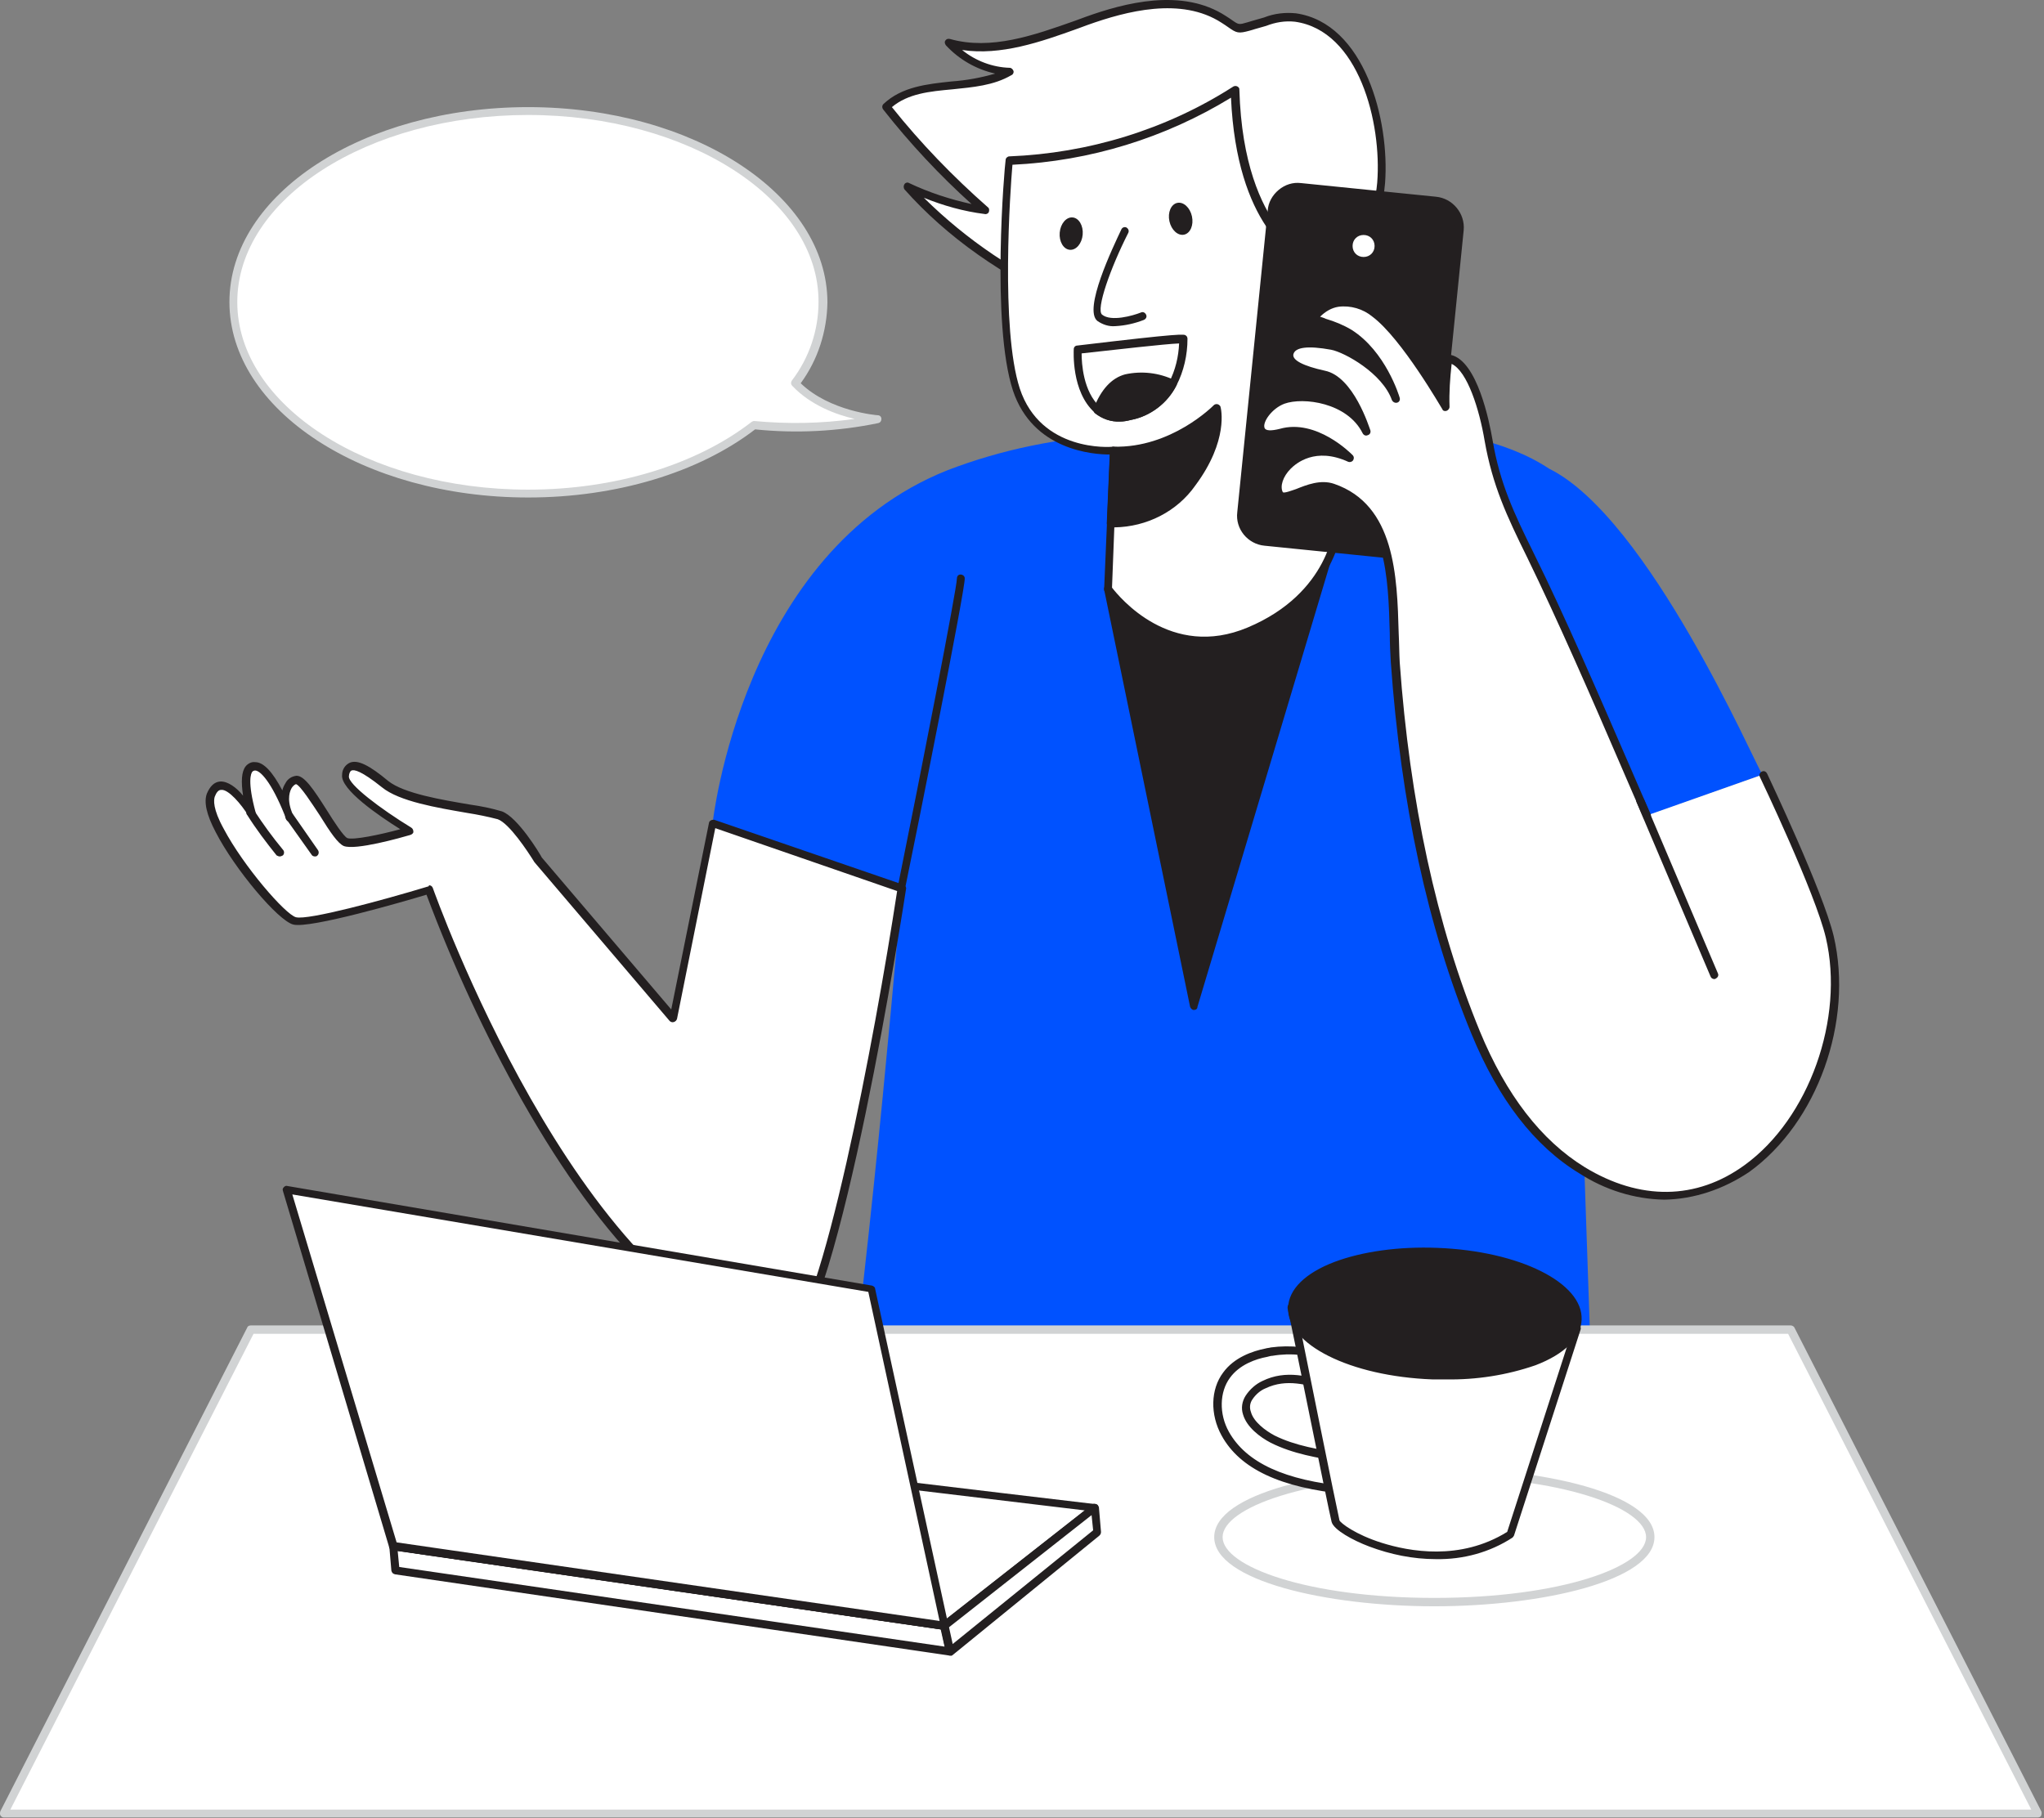 <svg width="100%" height="100%" viewBox="0 0 390 347" version="1.1" xmlns="http://www.w3.org/2000/svg" xmlns:xlink="http://www.w3.org/1999/xlink" xml:space="preserve" style="fill-rule:evenodd;clip-rule:evenodd;stroke-linejoin:round;stroke-miterlimit:2;">
    <rect x="0" y="0" width="390" height="347" fill="#808080" stroke="none"/>
    <g id="Character_calling-81">
        <path d="M300.275,160.642l36,-12.8c-1.5,-2.2 -21.7,-49 -40.7,-58.4c-16.6,-11 -47.4,-8.9 -82.2,-6.5c-11.2,0.6 -22.2,2.8 -32.6,6.8c-39.2,15.6 -44.8,67.3 -44.8,67.3l36.1,12.4c0,0 -5.9,70.2 -11.4,107c0,0 45.2,26.6 143.8,10.3c-0,0 -4,-115.7 -4.2,-126.1Z" style="fill:#0052ff;fill-rule:nonzero;"/>
        <path d="M211.375,112.342l16.4,79.6l27.6,-91.9l-44,12.3Z" style="fill:#231f20;fill-rule:nonzero;"/>
        <path d="M227.775,192.742c-0.3,0 -0.6,-0.3 -0.7,-0.6l-16.4,-79.6c-0.1,-0.4 0.2,-0.8 0.5,-0.9l43.9,-12.3c0.4,-0.1 0.8,0.1 0.9,0.5l0,0.4l-27.5,91.9c0,0.4 -0.3,0.6 -0.7,0.6Zm-15.5,-79.8l15.7,75.9l26.3,-87.7l-42,11.8Z" style="fill:#231f20;fill-rule:nonzero;"/>
        <path d="M247.175,3.442c-3,-0.4 -5.1,0.7 -7.9,1.4c-3.6,0.9 -2.6,1 -5.9,-1.1c-7.6,-4.9 -17.6,-2.7 -26.1,0.3c-8.5,3 -17.6,6.7 -26.3,4.2c3,3.3 7.1,5.3 11.6,5.5c-7.1,4.2 -17.5,1 -23.5,6.7c5.7,7.2 12,13.8 18.9,19.8c-5.1,-0.8 -10.1,-2.3 -14.8,-4.5c8.5,9.6 19.4,16.8 31.1,22c8.6,3.8 18,6.5 27.4,5.9c15.1,-1 30.6,-12.9 31.8,-28.6c0.9,-10.8 -3.2,-29.8 -16.3,-31.6Z" style="fill:#fff;fill-rule:nonzero;"/>
        <path d="M228.975,64.342c-7.5,0 -15.7,-2 -25,-6c-12.7,-5.6 -23.3,-13.1 -31.4,-22.2c-0.2,-0.3 -0.2,-0.7 0,-1c0.2,-0.3 0.6,-0.4 0.9,-0.2c3.8,1.8 7.8,3.1 11.9,4c-6.1,-5.5 -11.8,-11.6 -16.9,-18.1c-0.2,-0.3 -0.2,-0.7 0.1,-1c3.5,-3.3 8.3,-3.8 13,-4.3c2.8,-0.2 5.6,-0.7 8.3,-1.5c-3.6,-0.8 -6.9,-2.7 -9.4,-5.4c-0.2,-0.3 -0.3,-0.6 -0.1,-0.9c0.2,-0.3 0.5,-0.4 0.9,-0.3c7.8,2.2 16,-0.7 23.9,-3.5l1.9,-0.7c7.5,-2.7 18.5,-5.6 26.8,-0.2c0.5,0.3 0.9,0.6 1.2,0.8c1.3,0.9 1.3,0.9 3,0.4l1,-0.3c0.7,-0.2 1.4,-0.4 2.1,-0.6c2,-0.8 4.1,-1 6.1,-0.8c13.1,1.9 17.9,20.4 17,32.4c-1.3,16.8 -17.9,28.3 -32.5,29.3c-0.9,0.1 -1.9,0.1 -2.8,0.1Zm-52.7,-26.6c8.2,8.1 17.8,14.6 28.4,19.1c10.2,4.5 19,6.4 27,5.8c18,-1.2 30.1,-15.4 31.1,-27.8c0.9,-11.4 -3.5,-29 -15.7,-30.7c-1.9,-0.2 -3.7,0.1 -5.5,0.8c-0.7,0.2 -1.4,0.4 -2.1,0.6l-1,0.3c-2.2,0.6 -2.5,0.5 -4.2,-0.7c-0.3,-0.2 -0.7,-0.5 -1.2,-0.8c-7.7,-5 -18.2,-2.2 -25.5,0.4l-1.9,0.7c-7.2,2.6 -14.7,5.2 -22.1,4.1c2.6,2.1 5.8,3.3 9.1,3.4c0.3,0 0.6,0.3 0.7,0.6c0.1,0.3 -0.1,0.7 -0.4,0.8c-3.4,2 -7.4,2.3 -11.2,2.7c-4.4,0.4 -8.5,0.8 -11.6,3.4c5.5,6.9 11.7,13.3 18.3,19.1c0.3,0.2 0.3,0.6 0.2,0.9c-0.1,0.3 -0.5,0.5 -0.8,0.4c-4,-0.5 -7.9,-1.6 -11.6,-3.1Z" style="fill:#231f20;fill-rule:nonzero;"/>
        <path d="M212.475,85.942l-1.1,26.4c0,0 10.6,14.9 26.9,8c16.3,-6.9 17,-20.3 17,-20.3l-5.2,-50.3c0,0 -13.7,-4.6 -14.5,-32.6c0,0 -17.3,12.4 -43.1,13.4c0,0 -2.8,30.9 1.4,43.7c4.2,12.8 18.6,11.7 18.6,11.7Z" style="fill:#fff;fill-rule:nonzero;"/>
        <path d="M229.875,122.942c-11.7,0 -19,-10 -19.1,-10.1c-0.1,-0.1 -0.1,-0.3 -0.1,-0.5l1.1,-25.6c-3.2,0 -14.7,-0.8 -18.5,-12.2c-4.2,-12.8 -1.6,-42.8 -1.4,-44c0,-0.4 0.4,-0.7 0.7,-0.7c15.1,-0.6 29.9,-5.1 42.7,-13.3c0.3,-0.2 0.8,-0.2 1.1,0.2c0.1,0.1 0.1,0.3 0.1,0.4c0.4,14.1 4.2,22 7.3,26.2c3.3,4.5 6.6,5.7 6.7,5.7c0.3,0.1 0.5,0.3 0.5,0.6l5.2,50.3c0,0.3 -0.9,14.1 -17.5,21.1c-2.8,1.3 -5.8,1.9 -8.8,1.9Zm-17.7,-10.8c1.4,1.8 11.2,13.8 25.9,7.6c15.7,-6.6 16.5,-19.5 16.5,-19.7l-5.2,-49.7c-2.5,-1.1 -13.4,-7.3 -14.5,-31.7c-12.6,7.7 -26.9,12.1 -41.7,12.8c-0.4,4.6 -2.3,31.3 1.4,42.7c4,12.1 17.2,11.2 17.8,11.1c0.2,0 0.4,0.1 0.6,0.2c0.2,0.1 0.2,0.4 0.2,0.6l-1,26.1Z" style="fill:#231f20;fill-rule:nonzero;"/>
        <path d="M242.975,63.042c3.5,0.9 7.3,0.4 10.4,-1.5c4.5,-2.7 6.7,-7.6 6.8,-12.7c0.1,-1.9 -0.2,-3.7 -0.9,-5.5c-0.7,-1.7 -2.2,-3.1 -4,-3.7c-2.2,-0.6 -4.4,0.2 -6.5,1.1c-3.1,1.2 -3.3,2.9 -5.2,5.3c0.2,-0.2 0.4,-0.8 0.6,-1" style="fill:#fff;fill-rule:nonzero;"/>
        <path d="M246.375,64.242c-1.2,0 -2.4,-0.2 -3.6,-0.4c-0.4,-0.1 -0.7,-0.5 -0.6,-0.9c0.1,-0.4 0.5,-0.7 0.9,-0.6l0.2,0c3.3,0.8 6.9,0.3 9.8,-1.4c4,-2.4 6.3,-6.8 6.4,-12.1c0.1,-1.8 -0.2,-3.5 -0.9,-5.1c-0.6,-1.5 -1.9,-2.7 -3.5,-3.2c-1.9,-0.5 -3.8,0.2 -6,1c-1.5,0.6 -2.8,1.7 -3.5,3.1c-0.4,0.6 -0.8,1.2 -1.3,1.8l-0.1,0.2c-0.3,0.3 -0.8,0.2 -1.1,-0.2c-0.2,-0.2 -0.2,-0.6 -0.1,-0.8l0.1,-0.1l0.1,-0.3c0.1,-0.3 0.3,-0.5 0.5,-0.7c0.1,-0.1 0.2,-0.1 0.3,-0.2l0.4,-0.5c0.9,-1.7 2.4,-3 4.2,-3.7c1.9,-0.8 4.5,-1.8 7,-1.1c2,0.6 3.7,2.1 4.5,4.1c0.8,1.8 1.1,3.8 1,5.8c-0.1,5.9 -2.7,10.7 -7.1,13.4c-2.4,1.2 -5,1.9 -7.6,1.9Z" style="fill:#231f20;fill-rule:nonzero;"/>
        <path d="M211.875,99.842c6.1,0.2 11.9,-2.7 15.5,-7.6c6.3,-8.4 4.7,-14.4 4.7,-14.4c0,0 -8.2,8.5 -19.7,8.1l-0.5,13.9Z" style="fill:#231f20;fill-rule:nonzero;"/>
        <path d="M212.675,100.642l-0.8,0c-0.4,0 -0.7,-0.4 -0.7,-0.8l0.6,-13.9c0,-0.4 0.3,-0.7 0.7,-0.7c11,0.3 19,-7.8 19.1,-7.9c0.3,-0.3 0.8,-0.3 1.1,0c0.1,0.1 0.2,0.2 0.2,0.3c0.1,0.3 1.6,6.4 -4.8,15c-3.5,5 -9.3,7.9 -15.4,8Zm0.6,-13.9l-0.5,12.4c5.6,-0.1 10.8,-2.8 14.1,-7.3c4.2,-5.7 4.8,-10.2 4.7,-12.3c-2.6,2.2 -9.4,7.2 -18.3,7.2Z" style="fill:#231f20;fill-rule:nonzero;"/>
        <path d="M214.675,44.042c0,0 -7.2,14.5 -4.8,16.5c2.4,2 8.2,-0.3 8.2,-0.3" style="fill:#fff;fill-rule:nonzero;"/>
        <path d="M212.775,62.242c-1.2,0.1 -2.4,-0.3 -3.4,-1c-2.7,-2.2 2.9,-13.9 4.6,-17.5c0.2,-0.4 0.7,-0.5 1,-0.3c0.3,0.2 0.5,0.6 0.3,1c-3.4,6.7 -6.2,14.6 -5,15.6c1.7,1.4 5.9,0.2 7.4,-0.4c0.4,-0.2 0.8,0 1,0.4c0.2,0.4 0,0.8 -0.4,1c-1.8,0.7 -3.6,1.1 -5.5,1.2Z" style="fill:#231f20;fill-rule:nonzero;"/>
        <path d="M224.619,38.72c1.187,-0.257 2.444,0.892 2.807,2.564c0.362,1.672 -0.307,3.238 -1.493,3.496c-1.187,0.257 -2.444,-0.892 -2.807,-2.564c-0.362,-1.672 0.307,-3.238 1.493,-3.496Z" style="fill:#231f20;"/>
        <path d="M202.195,44.394c0.146,-1.705 1.247,-3.004 2.457,-2.9c1.21,0.104 2.073,1.572 1.927,3.277c-0.146,1.705 -1.247,3.004 -2.457,2.9c-1.21,-0.104 -2.073,-1.572 -1.927,-3.277Z" style="fill:#231f20;"/>
        <path d="M213.775,80.442c-1.8,0.1 -3.5,-0.5 -4.9,-1.7c-4.5,-4 -4,-11.8 -4,-12.1c0,-0.4 0.3,-0.7 0.7,-0.7c20.1,-2.4 20.4,-2.2 20.7,-1.9c0.2,0.1 0.3,0.4 0.3,0.6c0,3.1 -0.7,6.2 -2.1,8.9c-1.7,3.4 -5,5.9 -8.7,6.6c-0.8,0.2 -1.4,0.3 -2,0.3Zm-7.4,-13c0,1.9 0.3,7.3 3.5,10.2c1.6,1.2 3.6,1.6 5.5,1.2c3.3,-0.7 6.1,-2.8 7.7,-5.9c1.2,-2.3 1.8,-4.9 1.9,-7.4c-2.7,0.1 -12.2,1.2 -18.6,1.9Z" style="fill:#231f20;fill-rule:nonzero;"/>
        <path d="M223.675,73.342c-3.6,6.8 -11.1,7.7 -14.3,4.9c1,-2.6 2.7,-5.3 5.5,-6.1c2.9,-0.6 6.1,-0.2 8.8,1.2Z" style="fill:#231f20;fill-rule:nonzero;"/>
        <path d="M213.775,80.442c-1.8,0.1 -3.5,-0.5 -4.9,-1.6c-0.2,-0.2 -0.3,-0.6 -0.2,-0.9c1.4,-3.6 3.4,-5.8 6,-6.5c3.2,-0.7 6.5,-0.3 9.4,1.1c0.2,0.1 0.3,0.3 0.4,0.4c0.1,0.2 0.1,0.4 0,0.6c-1.7,3.4 -5,5.9 -8.7,6.6c-0.8,0.2 -1.4,0.3 -2,0.3Zm-3.5,-2.5c1.5,0.9 3.3,1.2 5,0.8c3,-0.6 5.7,-2.5 7.2,-5.2c-2.4,-1 -5,-1.3 -7.5,-0.7c-1.9,0.6 -3.5,2.3 -4.7,5.1Z" style="fill:#231f20;fill-rule:nonzero;"/>
        <path d="M183.375,110.442c0.2,1.6 -11.3,59.1 -11.3,59.1" style="fill:#231f20;fill-rule:nonzero;"/>
        <path d="M171.975,170.242l-0.1,0c-0.4,-0.1 -0.7,-0.5 -0.6,-0.9c4.6,-22.7 11.3,-57.1 11.3,-58.9c0,-0.4 0.2,-0.8 0.7,-0.8c0.4,0 0.8,0.3 0.8,0.7c0.2,1.6 -9.4,49.7 -11.4,59.3c0,0.3 -0.3,0.6 -0.7,0.6Z" style="fill:#231f20;fill-rule:nonzero;"/>
        <path d="M248.075,35.742l25.7,2.6c2.8,0.3 4.8,2.8 4.6,5.6l-5.8,57.5c-0.3,2.8 -2.8,4.8 -5.6,4.6l-25.7,-2.6c-2.8,-0.3 -4.8,-2.8 -4.6,-5.6l5.8,-57.5c0.3,-2.9 2.8,-4.9 5.6,-4.6Z" style="fill:#231f20;fill-rule:nonzero;"/>
        <path d="M267.575,106.742l-0.6,0l-25.7,-2.6c-3.2,-0.3 -5.6,-3.2 -5.2,-6.4l5.8,-57.5c0.1,-1.6 0.9,-3 2.1,-4c1.2,-1 2.7,-1.5 4.3,-1.3l25.7,2.6c3.2,0.3 5.6,3.2 5.3,6.4l-5.8,57.5c-0.4,3 -2.9,5.3 -5.9,5.3Zm-20,-70.3c-1,0 -2,0.4 -2.7,1c-0.9,0.7 -1.5,1.8 -1.6,2.9l-5.8,57.5c-0.2,2.4 1.5,4.5 3.9,4.8l25.7,2.6c1.2,0.1 2.3,-0.3 3.2,-1c0.9,-0.7 1.5,-1.8 1.6,-2.9l5.8,-57.5c0.1,-1.2 -0.3,-2.3 -1,-3.2c-0.7,-0.9 -1.8,-1.5 -2.9,-1.6l-25.7,-2.6l-0.5,-0Z" style="fill:#231f20;fill-rule:nonzero;"/>
        <path d="M336.275,147.842c0,0 10.6,22.1 12.6,30.9c6.3,27 -17.9,62.6 -47.2,44.7c-9.6,-5.9 -16.1,-15.9 -20.3,-26.3c-9.1,-22.2 -13.6,-46.8 -15.3,-70.6c-0.8,-10.8 1.2,-28.9 -12,-33.4c-4.3,-1.5 -9.2,3.2 -10.2,1.2c-1.7,-3.3 4.2,-11.1 13.5,-6.9c0,0 -6.5,-6.7 -13.1,-4.8c-6.6,1.9 -3.8,-4.8 0.4,-6.2c3.8,-1.4 12.7,-0.2 15.8,6c0,0 -2.9,-9.8 -8.1,-10.8c-5.2,-1 -6.9,-2.4 -6.6,-4c0.5,-2.7 5.3,-2.1 8.1,-1.5c2.8,0.6 10.3,4.7 12.2,10.1c0,0 -2.5,-8.6 -8.8,-12.6c-4,-2.5 -7.2,-2.2 -6.4,-3.4c0.8,-1.2 5.4,-4.6 11.2,-0.4c5.8,4.2 13.6,17.8 13.6,17.8c0,0 0,-9.4 0.8,-9.1c4.5,1.1 6.8,12 7.4,15.5c1.5,8.4 4.1,14.2 8,21.9c7.2,14.5 15.8,34.9 22.3,49.7" style="fill:#fff;fill-rule:nonzero;"/>
        <path d="M317.575,228.942c-5.8,-0.1 -11.4,-1.9 -16.2,-5c-8.6,-5.2 -15.5,-14.2 -20.6,-26.6c-8.4,-20.3 -13.5,-44.2 -15.4,-70.9c-0.1,-1.7 -0.2,-3.6 -0.2,-5.6c-0.3,-10.5 -0.6,-23.5 -11.2,-27.1c-2,-0.7 -4.4,0.2 -6.2,1c-1.8,0.8 -3.6,1.4 -4.4,-0.1c-0.9,-1.7 -0.1,-4.3 1.8,-6.3c2.3,-2.3 5.6,-3.4 8.8,-2.8c-2.4,-1.6 -5.8,-3.1 -9.3,-2.1c-3.5,1 -4.5,-0.3 -4.8,-1.2c-0.7,-2.1 1.8,-5.5 4.8,-6.5c3,-1 9.2,-0.7 13.5,2.6c-1.3,-2.6 -3.2,-5.4 -5.7,-5.9c-3.3,-0.7 -7.7,-2 -7.2,-4.9c0.7,-3.7 7,-2.5 9,-2.1c3,0.9 5.8,2.4 8.1,4.4c-1.4,-2.2 -3.2,-4.1 -5.3,-5.5c-1.4,-0.9 -3,-1.5 -4.6,-2c-1.2,-0.4 -2,-0.6 -2.2,-1.3c-0.1,-0.4 -0.1,-0.8 0.2,-1.2c1.2,-1.4 2.8,-2.4 4.6,-2.7c2.8,-0.4 5.6,0.3 7.7,2.1c4.4,3.3 9.8,11.6 12.3,15.7c0.1,-6.3 0.8,-6.8 1,-7c0.2,-0.2 0.5,-0.2 0.8,-0.2c5,1.2 7.3,12.7 7.9,16.2c1.4,8.3 4.1,14 7.9,21.7c5.8,11.7 12.4,27 18.3,40.6c1.4,3.2 2.7,6.3 4,9.2c0.1,0.4 -0.1,0.8 -0.5,1c-0.4,0.1 -0.8,0 -0.9,-0.4c-1.3,-2.9 -2.6,-6 -4,-9.2c-5.8,-13.5 -12.5,-28.8 -18.2,-40.5c-3.9,-7.9 -6.6,-13.7 -8.1,-22.2c-1,-6 -3.3,-13.3 -6.3,-14.7c-0.3,2.7 -0.5,5.5 -0.4,8.2c0,0.4 -0.4,0.8 -0.8,0.8c-0.3,0 -0.5,-0.1 -0.6,-0.4c-0.1,-0.1 -7.7,-13.4 -13.3,-17.6c-1.8,-1.5 -4.2,-2.2 -6.5,-1.9c-1.3,0.2 -2.5,0.9 -3.5,1.9c0.3,0.1 0.7,0.2 1.1,0.4c1.7,0.5 3.4,1.2 4.9,2.1c6.5,4.1 9.1,12.6 9.2,13c0.1,0.4 -0.1,0.8 -0.5,0.9c-0.4,0.1 -0.8,-0.1 -1,-0.5c-1.8,-5.1 -9,-9.1 -11.6,-9.6c-4.4,-0.8 -6.9,-0.5 -7.2,0.9c-0.2,1.1 1.9,2.2 6,3.1c5.5,1.1 8.5,10.9 8.7,11.4c0.1,0.4 -0.1,0.8 -0.5,0.9c-0.4,0.2 -0.8,0 -1,-0.4c-2.9,-5.8 -11.3,-6.9 -14.9,-5.6c-2.4,0.9 -4.2,3.5 -3.8,4.6c0.2,0.6 1.3,0.6 2.9,0.2c7,-2 13.6,4.7 13.9,5c0.3,0.3 0.3,0.7 0.1,1c-0.2,0.3 -0.6,0.4 -0.9,0.3c-6.3,-2.9 -10,0.3 -11,1.3c-1.5,1.5 -2.1,3.4 -1.5,4.5c0.3,0.2 1.6,-0.3 2.5,-0.6c2,-0.8 4.7,-1.9 7.3,-1c11.6,4 12,17.6 12.3,28.5c0.1,2 0.1,3.9 0.2,5.6c1.9,26.5 7,50.2 15.3,70.4c5,12.1 11.7,20.8 20,25.9c10.5,6.4 21.3,6.3 30.5,-0.4c12.3,-8.9 19.1,-28 15.5,-43.4c-2,-8.5 -12.5,-30.5 -12.6,-30.7c-0.2,-0.4 0,-0.8 0.4,-1c0.4,-0.2 0.8,0 1,0.4c0.4,0.9 10.6,22.3 12.7,31c3.8,16.3 -3.1,35.6 -16.1,45c-4.9,3.3 -10.5,5.2 -16.2,5.3Z" style="fill:#231f20;fill-rule:nonzero;"/>
        <circle cx="260.175" cy="46.942" r="2.9" style="fill:#fff;"/>
        <path d="M260.175,50.542c-2,0 -3.6,-1.6 -3.6,-3.6c0,-2 1.6,-3.6 3.6,-3.6c2,0 3.6,1.6 3.6,3.6c0.1,2 -1.6,3.6 -3.6,3.6Zm0,-5.7c-1.2,0 -2.1,0.9 -2.1,2.1c0,1.2 0.9,2.1 2.1,2.1c1.2,0 2.1,-0.9 2.1,-2.1c0,-1.2 -0.9,-2.1 -2.1,-2.1Z" style="fill:#231f20;fill-rule:nonzero;"/>
        <path d="M327.075,186.842c-0.3,0 -0.6,-0.2 -0.7,-0.5l-14.1,-33.2c-0.2,-0.4 0,-0.8 0.4,-1c0.4,-0.2 0.8,0 1,0.4l14.1,33.2c0.2,0.4 0,0.8 -0.4,1c-0.1,0.1 -0.2,0.1 -0.3,0.1Z" style="fill:#231f20;fill-rule:nonzero;"/>
        <path d="M135.875,157.042l-7.5,37.2l-25.8,-30.4c0,0 -4.4,-7.4 -7.3,-8.4c-3.4,-1.3 -17.3,-2.1 -21.9,-5.9c-4.6,-3.8 -7.2,-4.6 -7.6,-1.7c-0.4,2.9 12.2,10.5 12.2,10.5c0,0 -10.1,3 -12.2,2.1c-2.1,-0.9 -7.3,-11.8 -9.4,-11.8c-1.1,0 -3.4,2.3 -1.2,7.1c-1.8,-4.6 -4.4,-9.8 -6.6,-9.8c-2.2,0 -2.1,3.9 -0.7,9c0,0 -5.6,-9 -7.7,-3.5c-2,5.1 12.7,23.2 16,24c3.3,0.8 25.7,-5.9 25.7,-5.9c0,0 27.1,77.4 66.5,87.6c9.8,2.5 23.6,-87.8 23.6,-87.8l-36.1,-12.3Z" style="fill:#fff;fill-rule:nonzero;"/>
        <path d="M148.775,258.142c-0.2,0 -0.4,0 -0.6,-0.1c-16.5,-4.2 -32.9,-20.4 -48.5,-47.9c-7.1,-12.6 -13.2,-25.8 -18.3,-39.4c-4.3,1.3 -22.2,6.5 -25.4,5.7c-2.9,-0.7 -11.2,-10.6 -14.8,-17.6c-1.8,-3.4 -2.3,-5.8 -1.7,-7.4c0.6,-1.4 1.4,-2.2 2.5,-2.3c1.5,-0.1 3.2,1.2 4.4,2.7c-0.4,-2.7 -0.3,-4.6 0.5,-5.6c0.4,-0.5 1.1,-0.9 1.8,-0.8c1.6,0 3.3,1.8 5.2,5.4c0.1,-0.5 0.3,-0.9 0.6,-1.4c0.4,-0.8 1.2,-1.3 2.1,-1.4c1.5,0 3.2,2.5 5.8,6.6c1.3,2.1 3.2,5 3.9,5.3c1.1,0.4 6.1,-0.6 10.1,-1.7c-4,-2.5 -11.5,-7.6 -11.1,-10.4c0,-1 0.6,-1.9 1.5,-2.3c1.5,-0.6 3.7,0.5 7.3,3.5c3,2.4 10.3,3.6 15.6,4.5c2.1,0.3 4.1,0.7 6.1,1.3c3,1.1 7.2,8 7.6,8.8l24.7,29l7.2,-35.6c0,-0.2 0.2,-0.4 0.4,-0.5c0.2,-0.1 0.4,-0.1 0.6,-0.1l36.1,12.4c0.3,0.1 0.6,0.5 0.5,0.8c-0.5,3.3 -12.6,81.5 -22.4,88c-0.6,0.2 -1.1,0.4 -1.7,0.5Zm-66.9,-89.2c0.3,0 0.6,0.2 0.7,0.5c0.3,0.8 27.4,77.2 66,87.1c0.4,0.1 0.7,0 1,-0.2c7.3,-4.9 17.3,-58.2 21.6,-86.3l-34.7,-12l-7.3,36.4c-0.1,0.3 -0.3,0.5 -0.6,0.6c-0.3,0.1 -0.6,0 -0.8,-0.2l-25.8,-30.3c-1.3,-2.1 -4.8,-7.4 -7,-8.2c-1.9,-0.5 -3.9,-0.9 -5.8,-1.2c-5.8,-1 -13,-2.2 -16.3,-4.9c-4,-3.2 -5.3,-3.4 -5.8,-3.2c-0.3,0.1 -0.5,0.7 -0.5,1.1c-0.2,1.5 6,6.2 11.9,9.8c0.3,0.2 0.4,0.5 0.4,0.8c0,0.3 -0.3,0.5 -0.6,0.6c-1.7,0.5 -10.5,3 -12.7,2.1c-1.1,-0.5 -2.5,-2.5 -4.6,-5.9c-1.4,-2.1 -3.7,-5.7 -4.5,-5.9c-0.3,0.1 -0.6,0.4 -0.8,0.7c-0.3,0.5 -1,2 0,4.6l0.3,0.8c0.2,0.4 0,0.8 -0.4,1c-0.4,0.2 -0.8,0 -1,-0.4c-0.1,-0.3 -0.2,-0.6 -0.3,-0.9c-2.5,-6.2 -4.6,-8.4 -5.6,-8.4c-0.2,0 -0.4,0.1 -0.5,0.2c-0.3,0.3 -1,1.9 0.6,7.8c0.1,0.4 -0.1,0.8 -0.4,0.9c-0.4,0.2 -0.8,0.1 -1,-0.3c-1.3,-2.1 -3.8,-5.1 -5.2,-4.9c-0.5,0 -0.9,0.5 -1.2,1.3c-0.2,0.6 -0.4,2.3 1.7,6.1c3.8,7.2 11.8,16.4 13.8,16.9c2.3,0.6 16.4,-3.2 25.3,-5.9l0.1,-0.2Z" style="fill:#231f20;fill-rule:nonzero;"/>
        <path d="M55.175,155.842l4.9,6.9" style="fill:none;fill-rule:nonzero;"/>
        <path d="M60.075,163.442c-0.2,0 -0.5,-0.1 -0.6,-0.3l-4.9,-6.9c-0.2,-0.3 -0.2,-0.8 0.2,-1.1c0.3,-0.2 0.8,-0.2 1.1,0.2l4.8,6.9c0.2,0.3 0.2,0.8 -0.2,1.1c-0.1,0.1 -0.3,0.1 -0.4,0.1Z" style="fill:#231f20;fill-rule:nonzero;"/>
        <path d="M47.875,155.042c1.7,2.6 3.6,5.2 5.6,7.6" style="fill:#fff;fill-rule:nonzero;"/>
        <path d="M53.375,163.442c-0.2,0 -0.4,-0.1 -0.6,-0.2c-2,-2.5 -3.9,-5 -5.6,-7.7c-0.3,-0.3 -0.2,-0.8 0.1,-1.1c0.3,-0.3 0.8,-0.2 1.1,0.1l0.1,0.1c1.7,2.6 3.5,5.1 5.5,7.5c0.3,0.3 0.3,0.8 0,1.1c-0.2,0.1 -0.4,0.2 -0.6,0.2Z" style="fill:#231f20;fill-rule:nonzero;"/>
    </g>
    <g id="desk_calling-81">
        <path d="M47.875,253.842l293.8,0l47.1,92.3l-388,0l47.1,-92.3Z" style="fill:#fff;fill-rule:nonzero;"/>
        <path d="M388.775,346.842l-388,0c-0.3,0 -0.5,-0.1 -0.7,-0.4c-0.1,-0.2 -0.1,-0.5 0,-0.8l47.1,-92.3c0.1,-0.3 0.4,-0.4 0.7,-0.4l293.8,0c0.3,0 0.6,0.2 0.7,0.4l47.1,92.3c0.1,0.2 0.1,0.5 0,0.8c-0.1,0.3 -0.4,0.4 -0.7,0.4Zm-386.8,-1.5l385.6,0l-46.4,-90.8l-292.8,0l-46.4,90.8Z" style="fill:#d1d3d4;fill-rule:nonzero;"/>
    </g>
    <g id="laptop_calling-81">
        <path d="M75.075,295.042l0.4,4.7l105.8,15.5l-1.1,-4.9l-105.1,-15.3Z" style="fill:#fff;fill-rule:nonzero;"/>
        <path d="M181.275,315.942l-0.1,0l-105.8,-15.5c-0.4,-0.1 -0.6,-0.3 -0.7,-0.7l-0.4,-4.7c0,-0.2 0.1,-0.5 0.2,-0.6c0.2,-0.2 0.4,-0.2 0.6,-0.2l105.2,15.2c0.3,0 0.6,0.3 0.6,0.6l1.1,4.9c0.1,0.4 -0.2,0.8 -0.6,0.9c0,0.1 -0.1,0.1 -0.1,0.1Zm-105.1,-16.9l104.1,15.2l-0.7,-3.3l-103.7,-15l0.3,3.1Z" style="fill:#231f20;fill-rule:nonzero;"/>
        <path d="M75.075,295.042c0,0 24.1,-20.6 24.9,-20.5c0.8,0.1 109,13.1 109,13.1l-28.7,22.5l-105.2,-15.1Z" style="fill:#fff;fill-rule:nonzero;"/>
        <path d="M180.175,311.042l-0.1,0l-105.2,-15.2c-0.3,0 -0.5,-0.3 -0.6,-0.5c-0.1,-0.3 0,-0.6 0.2,-0.8c24.4,-20.9 25.1,-20.8 25.6,-20.6c1.6,0.3 107.8,13 108.9,13.1c0.3,0 0.6,0.3 0.6,0.5c0.1,0.3 0,0.6 -0.3,0.8l-28.7,22.5c-0,0.2 -0.2,0.2 -0.4,0.2Zm-103.4,-16.5l103.2,14.9l27,-21.2c-21,-2.5 -101.7,-12.2 -107,-12.9c-1.7,1.1 -14.5,11.8 -23.2,19.2Z" style="fill:#231f20;fill-rule:nonzero;"/>
        <path d="M181.275,315.242l28.1,-22.8l-0.4,-4.7l-28.8,22.6l1.1,4.9Z" style="fill:#fff;fill-rule:nonzero;"/>
        <path d="M181.275,315.942c-0.4,0 -0.7,-0.2 -0.8,-0.6l-1.1,-4.9c-0.1,-0.3 0,-0.6 0.3,-0.8l28.7,-22.5c0.2,-0.2 0.5,-0.2 0.8,-0.1c0.3,0.1 0.4,0.4 0.5,0.6l0.4,4.7c0,0.3 -0.1,0.5 -0.3,0.7l-28,22.8c-0.1,0.1 -0.3,0.2 -0.5,0.1Zm-0.2,-5.4l0.7,3.2l26.8,-21.7l-0.3,-2.9l-27.2,21.4Z" style="fill:#231f20;fill-rule:nonzero;"/>
        <path d="M75.075,295.042l-20.4,-68.1l111.6,19l13.9,64.4l-105.1,-15.3Z" style="fill:#fff;fill-rule:nonzero;"/>
        <path d="M180.175,311.042l-0.1,0l-105.2,-15.2c-0.3,0 -0.5,-0.3 -0.6,-0.5l-20.3,-68.1c-0.1,-0.3 0,-0.5 0.2,-0.7c0.2,-0.2 0.4,-0.3 0.7,-0.2l111.5,19c0.3,0.1 0.6,0.3 0.6,0.6l14,64.3c0.1,0.2 0,0.5 -0.2,0.7c-0.1,-0 -0.4,0.1 -0.6,0.1Zm-104.5,-16.7l103.6,15l-13.6,-62.8l-109.9,-18.6l19.9,66.4Z" style="fill:#231f20;fill-rule:nonzero;"/>
    </g>
    <g id="glass_of_coffee_calling-81">
        <ellipse cx="273.675" cy="293.342" rx="41.2" ry="12.4" style="fill:#fff;"/>
        <path d="M273.675,306.542c-20.6,0 -42,-4.9 -42,-13.2c0,-8.3 21.3,-13.2 42,-13.2c20.7,0 42,4.9 42,13.2c0,8.3 -21.4,13.2 -42,13.2Zm0,-24.8c-24.2,0 -40.4,6 -40.4,11.6c0,5.6 16.2,11.6 40.4,11.6c24.2,0 40.4,-6 40.4,-11.6c0,-5.6 -16.2,-11.6 -40.4,-11.6Z" style="fill:#d1d3d4;fill-rule:nonzero;"/>
        <path d="M242.675,257.942l-1,0.2c-3,0.4 -5.7,2 -7.6,4.3c-2.3,3.2 -2.1,7.7 -0.2,11.1c4.4,7.9 15,10.1 23.2,10.8c1.2,0.2 2.3,0.1 3.5,-0.3c1.4,-0.3 2.2,-1.7 1.9,-3.1c-0.2,-0.8 -0.8,-1.5 -1.5,-1.8c-0.9,-0.4 -1.8,-0.7 -2.7,-0.8c-5.1,-0.8 -10.5,-1.5 -15.1,-3.8c-2.7,-1.4 -6.5,-4.5 -4.5,-7.9c0.7,-1.1 1.7,-1.9 2.9,-2.5c4.7,-2.2 9.1,-0.5 13.8,0.8c0.3,0.1 0.7,0.2 1,0.2c0.9,-0.3 1.5,-1.2 1.3,-2.1c-0.1,-2 -2.2,-3.4 -4.1,-4.1c-3.6,-1.1 -7.3,-1.5 -10.9,-1Z" style="fill:#fff;fill-rule:nonzero;"/>
        <path d="M258.375,285.242c-0.5,0 -1,0 -1.5,-0.1c-12.5,-1.2 -20.3,-4.8 -23.8,-11.2c-2.2,-4 -2.1,-8.8 0.3,-12c2.1,-2.9 5.6,-4.1 8.1,-4.6c0.3,-0.1 0.7,-0.1 1,-0.2c3.8,-0.5 7.6,-0.1 11.1,1.3c1.6,0.6 4.4,2 4.5,4.7c0.2,1.3 -0.7,2.6 -2,2.9c-0.5,0 -0.9,0 -1.4,-0.2l-1.2,-0.4c-4.1,-1.2 -8,-2.4 -12,-0.5c-1,0.4 -1.9,1.2 -2.5,2.1c-0.5,0.7 -0.6,1.6 -0.3,2.4c0.5,1.9 2.8,3.6 4.5,4.5c4,2 8.6,2.7 13,3.4l1.9,0.3c1,0.1 2.1,0.4 3,0.9c1.1,0.5 1.9,1.6 2,2.8c0,1.5 -1,2.9 -2.4,3.4c-0.6,0.4 -1.4,0.5 -2.3,0.5Zm-15.6,-26.5c-0.3,0 -0.6,0.1 -1,0.2c-2.2,0.4 -5.3,1.5 -7.1,4c-2,2.7 -2.1,6.9 -0.2,10.3c3.3,5.9 10.7,9.3 22.6,10.4c1,0.2 2.1,0.1 3.1,-0.2c0.8,-0.3 1.4,-1 1.4,-1.9c-0.1,-0.7 -0.6,-1.3 -1.2,-1.6c-0.8,-0.4 -1.6,-0.6 -2.5,-0.7l-1.9,-0.3c-4.6,-0.7 -9.3,-1.5 -13.5,-3.6c-2.1,-1.1 -4.6,-3 -5.3,-5.4c-0.4,-1.2 -0.2,-2.5 0.5,-3.6c0.8,-1.2 1.9,-2.2 3.2,-2.8c4.5,-2.2 8.9,-0.9 13.1,0.4l1.2,0.4c0.2,0.1 0.5,0.1 0.7,0.1c0.4,-0.1 0.7,-0.7 0.7,-1.3c-0.1,-1.9 -2.5,-3 -3.6,-3.4c-3.1,-1.2 -6.7,-1.6 -10.2,-1Z" style="fill:#231f20;fill-rule:nonzero;"/>
        <path d="M246.475,249.542c0,0 7.7,38.5 8.3,40.8c0.6,2.3 18.9,11.8 33.4,2.5l12.7,-39.3l-54.4,-4Z" style="fill:#fff;fill-rule:nonzero;"/>
        <path d="M273.975,297.542c-4.4,0 -8.7,-0.9 -12.7,-2.4c-3.2,-1.2 -6.8,-3.2 -7.2,-4.7c-0.6,-2.3 -8,-39.3 -8.4,-40.8c0,-0.2 0,-0.5 0.2,-0.7c0.2,-0.2 0.4,-0.3 0.6,-0.2l54.4,4c0.2,0 0.4,0.1 0.6,0.3c0.1,0.2 0.2,0.4 0.1,0.7l-12.7,39.3c-0.1,0.2 -0.2,0.3 -0.3,0.4c-4.3,2.8 -9.4,4.2 -14.6,4.1Zm-26.5,-47.2c1.2,6 7.6,37.7 8.1,39.8c0.2,0.5 3,2.7 8.1,4.3c5.1,1.6 14.9,3.5 23.9,-2.1l12.3,-38.1l-52.4,-3.9Z" style="fill:#231f20;fill-rule:nonzero;"/>
        <path d="M246.523,249.487c0.267,-6.507 12.707,-11.289 27.762,-10.671c15.055,0.618 27.061,6.403 26.794,12.91c-0.267,6.507 -12.707,11.289 -27.762,10.671c-15.055,-0.618 -27.061,-6.403 -26.794,-12.91Z" style="fill:#231f20;"/>
        <path d="M275.875,263.242l-2.6,0c-15.7,-0.6 -27.8,-6.7 -27.5,-13.7c0.1,-3.5 3.3,-6.6 8.8,-8.7c5.3,-2 12.3,-3 19.7,-2.7c15.7,0.6 27.8,6.7 27.5,13.7c-0.1,3.5 -3.3,6.6 -8.8,8.7c-5.5,1.9 -11.3,2.8 -17.1,2.7Zm-4.3,-23.7c-5.6,-0.1 -11.2,0.8 -16.5,2.7c-4.9,1.9 -7.7,4.5 -7.8,7.3c-0.2,6 11.7,11.5 26,12.1c7.2,0.3 14,-0.6 19.1,-2.6c4.9,-1.9 7.7,-4.5 7.8,-7.3c0.2,-6 -11.7,-11.5 -26,-12.1c-0.8,-0.1 -1.7,-0.1 -2.6,-0.1Z" style="fill:#231f20;fill-rule:nonzero;"/>
    </g>
    <g id="bubble_calling-81">
        <path d="M167.475,79.942c0,0 -9.9,-0.8 -15.7,-6.8c3.4,-4.5 5.2,-9.9 5.3,-15.5c0,-20.2 -25.2,-36.5 -56.3,-36.5c-31.1,0 -56.3,16.3 -56.3,36.5c0,20.2 25.2,36.5 56.3,36.5c17.3,0 32.8,-5.1 43.1,-13c7.9,0.9 15.8,0.5 23.6,-1.2Z" style="fill:#fff;fill-rule:nonzero;"/>
        <path d="M100.775,94.942c-31.5,0 -57,-16.7 -57,-37.3c0,-20.6 25.5,-37.2 57,-37.2c31.5,0 57.1,16.7 57.1,37.3c-0.1,5.5 -1.8,10.9 -5.1,15.4c5.6,5.4 14.6,6.1 14.7,6.1c0.4,0 0.7,0.3 0.7,0.7c0,0.4 -0.2,0.7 -0.6,0.8c-7.7,1.6 -15.7,2 -23.5,1.2c-10.8,8.3 -26.6,13 -43.3,13Zm0,-73c-30.6,0 -55.5,16 -55.5,35.7c0,19.7 24.9,35.8 55.5,35.8c16.5,0 32,-4.7 42.6,-12.9c0.2,-0.1 0.3,-0.2 0.5,-0.2c6.4,0.6 12.8,0.5 19.2,-0.4c-3.5,-0.8 -8.4,-2.6 -11.9,-6.3c-0.3,-0.3 -0.3,-0.7 -0.1,-1c3.3,-4.3 5.1,-9.6 5.1,-15c0.1,-19.6 -24.8,-35.7 -55.4,-35.7Z" style="fill:#d1d3d4;fill-rule:nonzero;"/>
    </g>
</svg>
